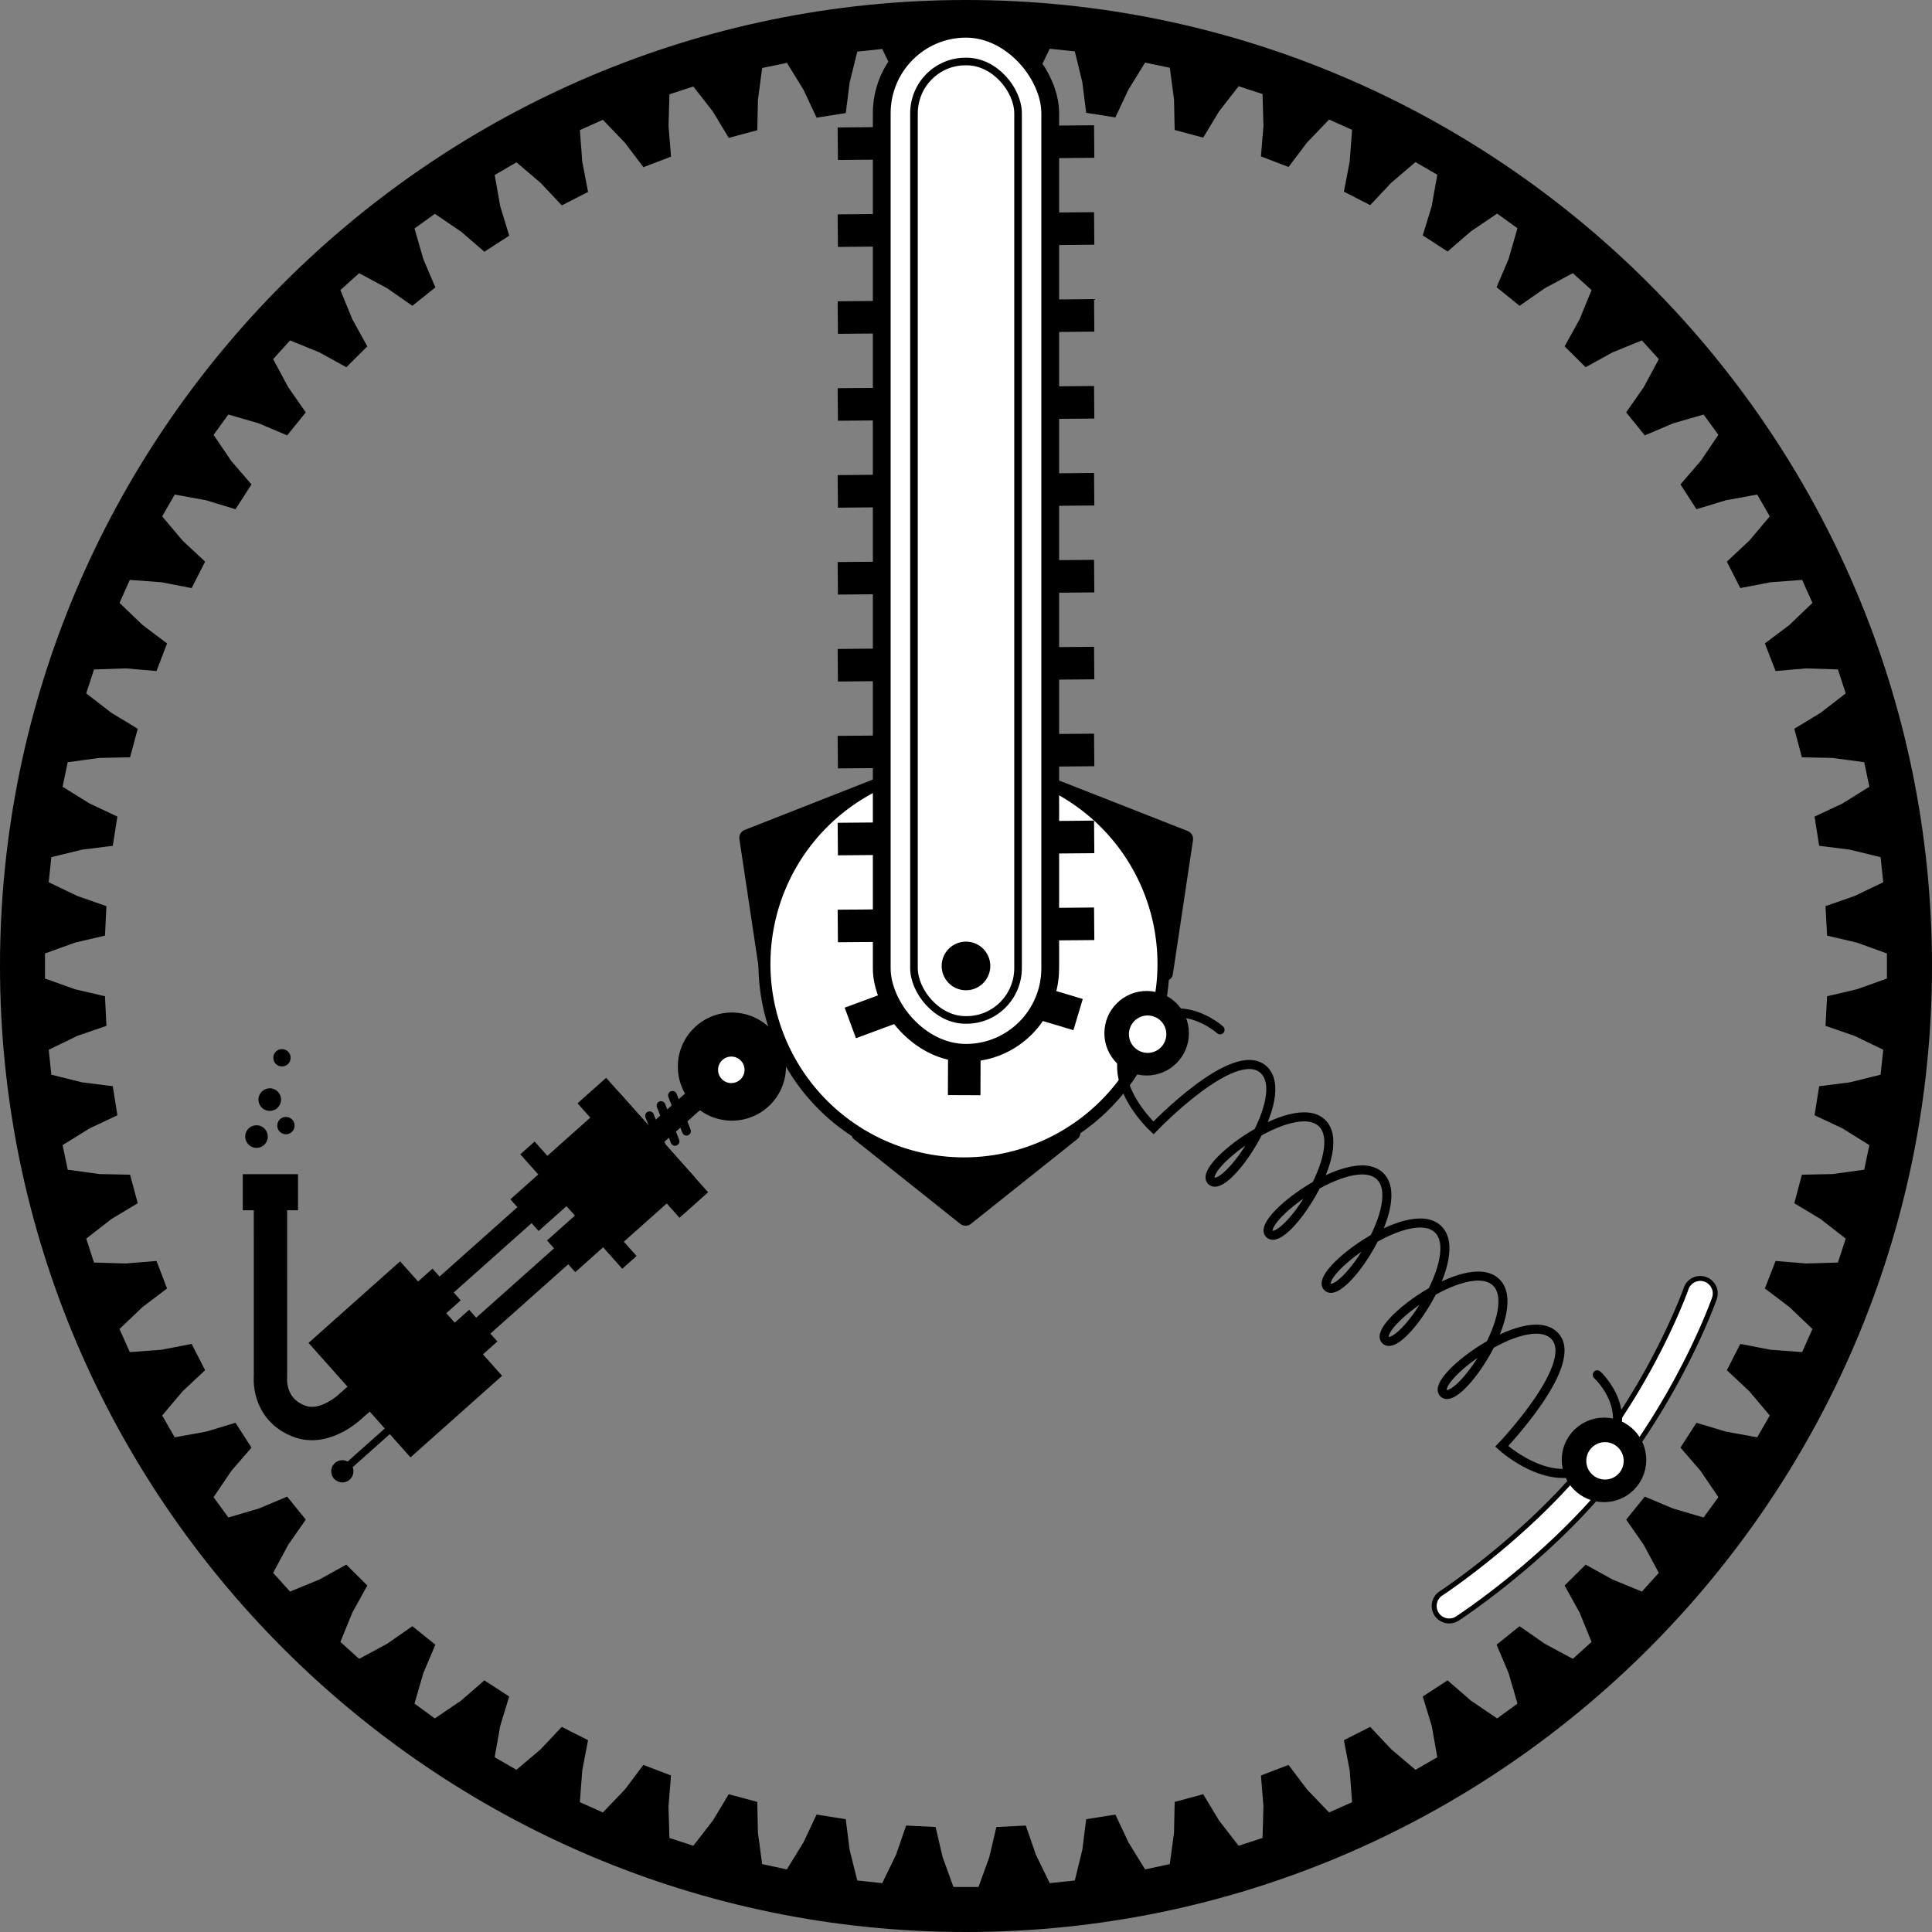 <?xml version="1.0" encoding="UTF-8" standalone="no"?>
<svg
    xmlns:inkscape="http://www.inkscape.org/namespaces/inkscape"
    xmlns:rdf="http://www.w3.org/1999/02/22-rdf-syntax-ns#"
    xmlns="http://www.w3.org/2000/svg"
    xmlns:xlink="http://www.w3.org/1999/xlink"
    xmlns:ns1="http://sozi.baierouge.fr"
    xmlns:cc="http://creativecommons.org/ns#"
    xmlns:dc="http://purl.org/dc/elements/1.1/"
    xmlns:sodipodi="http://sodipodi.sourceforge.net/DTD/sodipodi-0.dtd"
    id="svg2"
    inkscape:version="0.48.4 r9939"
    inkscape:export-filename="/home/raphael/Documents/WORK/PERSO/Petitsprojets/biere-epice-and-love/etiquette.png"
    viewBox="0 0 365.65 365.65"
    inkscape:export-xdpi="135"
    version="1.1"
    inkscape:export-ydpi="135"
    sodipodi:docname="etiquette.svg"
  >
  <rect x="0" y="0" width="365.65" height="365.65" fill="#808080" stroke="none"/>
  <sodipodi:namedview
      id="namedview13"
      fit-margin-left="0"
      inkscape:snap-center="true"
      inkscape:snap-intersection-paths="true"
      inkscape:zoom="0.15710643"
      borderopacity="1"
      inkscape:current-layer="svg2"
      inkscape:cx="925.88759"
      inkscape:cy="1156.5765"
      inkscape:snap-grids="false"
      inkscape:snap-bbox-midpoints="true"
      inkscape:object-paths="true"
      inkscape:window-maximized="1"
      inkscape:snap-bbox="true"
      showgrid="false"
      fit-margin-right="0"
      inkscape:snap-midpoints="true"
      inkscape:snap-global="false"
      inkscape:bbox-nodes="true"
      bordercolor="#666666"
      inkscape:window-x="0"
      guidetolerance="10"
      inkscape:snap-smooth-nodes="true"
      objecttolerance="10"
      inkscape:object-nodes="true"
      inkscape:window-y="0"
      fit-margin-bottom="0"
      inkscape:window-width="1440"
      inkscape:pageopacity="0"
      inkscape:pageshadow="2"
      pagecolor="#ffffff"
      gridtolerance="10"
      inkscape:snap-object-midpoints="true"
      inkscape:bbox-paths="true"
      inkscape:snap-bbox-edge-midpoints="true"
      inkscape:window-height="873"
      fit-margin-top="0"
    >
    <inkscape:grid
        id="grid3827"
        originy="1895.724px"
        enabled="true"
        originx="-2282.225px"
        visible="true"
        snapvisiblegridlinesonly="true"
        type="xygrid"
        empspacing="5"
    />
  </sodipodi:namedview
  >
  <path
      id="path12380"
      d="m321.85 241.96a2.84 2.84 0 0 0 -2.75 1.95s-5.338 15.188-17.125 30.7c-11.671 15.36-29.125 26.875-29.125 26.875a2.84 2.84 0 1 0 3.1 4.75s18.063-11.741 30.55-28.175c12.371-16.281 17.95-32.275 17.95-32.275a2.84 2.84 0 0 0 -2.6 -3.825z"
      style="stroke-width:.94;block-progression:tb;text-indent:0;color:#000000;stroke:#000000;text-transform:none;fill:#ffffff"
      inkscape:connector-curvature="0"
  />
  <path
      id="path12382"
      sodipodi:nodetypes="sssssccccccccccccccccccccccccccccccccccccccccccccccccccccccccccccccccccccccccccccccccccccccccccccccccccccccccccccccccccccccccccccccccccccccccccccccccccccccccccccccccccccccccccccccccccccccccccccccccccccccccccccccccccccccccccccccccccccccccccccccccccccccccccccccccccccccccccccccccccccccccccccccccccccccccccccccccccccccccccccccccccccccccccccccccccccccccccccccccccccccccc"
      style="block-progression:tb;text-indent:0;color:#000000;text-transform:none;fill:#000000"
      inkscape:connector-curvature="0"
      d="m182.82 0c-100.75 0-182.82 82.07-182.82 182.82 0 100.76 82.07 182.83 182.82 182.83 100.76 0 182.83-82.07 182.83-182.83 0-100.75-82.07-182.82-182.83-182.82zm-2.375 8.525h4.75l2.05 5.675 1.325 5.65 5.575 0.3 1.9-5.5 2.625-5.425 4.75 0.5 1.425 5.85 0.725 5.775 5.525 0.875 2.475-5.275 3.15-5.1 4.675 0.975 0.8 5.975 0.125 5.8 5.4 1.45 3-4.975 3.7-4.75 4.525 1.475 0.175 6-0.475 5.8 5.225 2 3.5-4.625 4.175-4.35 4.35 1.95-0.45 6-1.1 5.7 4.975 2.55 4-4.25 4.575-3.9 4.125 2.4-1.05 5.925-1.7 5.55 4.7 3.05 4.4-3.8 4.975-3.375 3.85 2.775-1.675 5.8-2.275 5.35 4.35 3.525 4.775-3.325 5.3-2.85 3.55 3.2-2.275 5.55-2.825 5.1 3.975 3.95 5.075-2.8 5.575-2.275 3.2 3.55-2.85 5.3-3.325 4.775 3.525 4.35 5.35-2.275 5.775-1.675 2.8 3.85-3.375 4.975-3.8 4.4 3.025 4.7 5.575-1.7 5.925-1.075 2.375 4.125-3.875 4.6-4.25 3.975 2.55 5 5.7-1.1 6-0.45 1.95 4.35-4.35 4.175-4.65 3.5 2.025 5.225 5.8-0.5 6 0.2 1.475 4.525-4.75 3.675-4.975 3.025 1.425 5.4 5.825 0.125 5.975 0.8 0.975 4.65-5.1 3.175-5.275 2.475 0.875 5.525 5.775 0.725 5.85 1.425 0.5 4.75-5.425 2.6-5.5 1.925 0.3 5.575 5.65 1.325 5.675 2.05v4.75l-5.675 2.025-5.65 1.325-0.3 5.6 5.5 1.9 5.425 2.625-0.5 4.725-5.85 1.45-5.775 0.725-0.875 5.5 5.275 2.475 5.1 3.175-0.975 4.65-5.975 0.825-5.825 0.125-1.425 5.4 4.975 3 4.75 3.7-1.475 4.525-6 0.175-5.8-0.475-2.025 5.2 4.65 3.525 4.35 4.15-1.95 4.375-6-0.45-5.7-1.1-2.55 4.975 4.25 3.975 3.875 4.6-2.375 4.125-5.925-1.075-5.575-1.675-3.025 4.7 3.8 4.4 3.375 4.975-2.8 3.85-5.775-1.7-5.35-2.25-3.525 4.35 3.325 4.775 2.85 5.3-3.2 3.55-5.575-2.3-5.075-2.8-3.975 3.95 2.825 5.1 2.275 5.575-3.55 3.2-5.3-2.85-4.775-3.325-4.35 3.5 2.275 5.375 1.675 5.775-3.85 2.8-4.975-3.375-4.4-3.825-4.7 3.05 1.7 5.575 1.05 5.925-4.125 2.375-4.575-3.875-4-4.25-4.975 2.525 1.1 5.725 0.45 6-4.35 1.95-4.175-4.35-3.5-4.65-5.225 2 0.475 5.8-0.175 6.025-4.525 1.475-3.7-4.775-3-4.975-5.4 1.45-0.125 5.825-0.8 5.95-4.675 1-3.15-5.125-2.475-5.25-5.525 0.875-0.725 5.775-1.425 5.825-4.75 0.5-2.625-5.4-1.9-5.5-5.575 0.275-1.325 5.675-2.05 5.675h-4.75l-2.05-5.675-1.325-5.675-5.575-0.275-1.9 5.5-2.625 5.4-4.725-0.5-1.45-5.825-0.725-5.775-5.525-0.875-2.475 5.25-3.15 5.125-4.675-1-0.8-5.95-0.125-5.825-5.4-1.45-3 4.975-3.7 4.775-4.525-1.475-0.175-6.025 0.475-5.8-5.225-2-3.5 4.65-4.175 4.35-4.35-1.95 0.45-6 1.1-5.725-4.975-2.525-4 4.25-4.575 3.875-4.125-2.375 1.05-5.925 1.7-5.575-4.7-3.05-4.4 3.825-4.975 3.375-3.85-2.8 1.675-5.775 2.275-5.375-4.35-3.5-4.775 3.325-5.3 2.85-3.55-3.2 2.275-5.575 2.825-5.1-3.975-3.95-5.075 2.8-5.575 2.3-3.2-3.55 2.85-5.3 3.325-4.775-3.525-4.35-5.35 2.25-5.775 1.7-2.8-3.85 3.375-4.975 3.8-4.4-3.025-4.7-5.575 1.675-5.925 1.075-2.375-4.125 3.875-4.6 4.25-3.975-2.55-4.975-5.7 1.1-6 0.45-1.95-4.375 4.35-4.15 4.65-3.525-2-5.2-5.8 0.475-6.025-0.175-1.475-4.525 4.75-3.7 5-3-1.45-5.4-5.825-0.125-5.975-0.825-0.975-4.65 5.125-3.175 5.25-2.475-0.875-5.5-5.775-0.725-5.85-1.45-0.5-4.725 5.425-2.625 5.5-1.9-0.275-5.6-5.675-1.325-5.675-2.025v-4.75l5.675-2.05 5.675-1.325 0.275-5.575-5.5-1.925-5.425-2.6 0.5-4.75 5.85-1.425 5.775-0.725 0.875-5.525-5.25-2.475-5.125-3.175 0.975-4.65 5.975-0.8 5.825-0.125 1.45-5.4-5-3.025-4.75-3.675 1.475-4.525 6.025-0.2 5.8 0.5 2-5.225-4.65-3.5-4.35-4.175 1.95-4.35 6 0.45 5.7 1.1 2.55-5-4.25-3.975-3.875-4.6 2.375-4.125 5.925 1.075 5.575 1.7 3.025-4.7-3.8-4.4-3.375-4.975 2.8-3.85 5.775 1.675 5.35 2.275 3.525-4.35-3.325-4.775-2.85-5.3 3.2-3.55 5.575 2.275 5.075 2.8 3.975-3.95-2.825-5.1-2.275-5.55 3.55-3.2 5.3 2.85 4.775 3.325 4.355-3.48-2.275-5.35-1.675-5.8 3.85-2.775 4.975 3.375 4.4 3.8 4.7-3.05-1.7-5.55-1.05-5.925 4.125-2.4 4.575 3.9 4 4.25 4.975-2.55-1.1-5.7-0.45-6 4.35-1.95 4.175 4.35 3.5 4.625 5.225-2-0.475-5.8 0.175-6 4.525-1.475 3.7 4.75 3 4.975 5.4-1.45 0.125-5.8 0.8-5.975 4.675-0.975 3.15 5.1 2.475 5.275 5.525-0.875 0.725-5.775 1.45-5.85 4.725-0.5 2.625 5.425 1.9 5.5 5.575-0.3 1.325-5.65z"
  />
  <g
      id="g12384"
      inkscape:transform-center-y="9.0420886"
      transform="translate(-1210.8 -1001.6)"
    >
    <g
        id="g12386"
        inkscape:transform-center-x="36.806095"
        inkscape:transform-center-y="-19.905467"
        transform="matrix(-.5 .866 -.866 -.5 3116.7 569.72)"
      >
      <path
          id="path12388"
          style="block-progression:tb;text-indent:0;color:#000000;text-transform:none;fill:#000000"
          d="m1373.3 1215.2c-1.268 0.092-1.84 2.071-0.816 2.825l20.088 16.007c0.558 0.466 1.451 0.466 2.009 0l20.088-16.007c0.634-0.446 0.843-1.399 0.454-2.069-0.39-0.671-1.321-0.961-2.023-0.63-9.559 3.691-26.159 6.413-38.92 0.062-0.266-0.147-0.576-0.213-0.879-0.189z"
          inkscape:transform-center-x="1.7793599e-05"
          sodipodi:nodetypes="cccccscccc"
          inkscape:transform-center-y="11.995777"
          inkscape:connector-curvature="0"
      />
    </g
    >
    <g
        id="g12390"
        inkscape:transform-center-x="-36.851877"
        inkscape:transform-center-y="-19.884658"
        transform="matrix(-.5 -.866 .866 -.5 1064.2 2983.6)"
      >
      <path
          id="path12392"
          sodipodi:nodetypes="cccccscccc"
          d="m1373.3 1215.2c-1.268 0.092-1.84 2.071-0.816 2.825l20.088 16.007c0.558 0.466 1.451 0.466 2.009 0l20.088-16.007c0.634-0.446 0.843-1.399 0.454-2.069-0.39-0.671-1.321-0.961-2.023-0.63-9.559 3.691-26.159 6.413-38.92 0.062-0.266-0.147-0.576-0.213-0.879-0.189z"
          inkscape:transform-center-x="1.7793599e-05"
          inkscape:transform-center-y="11.995777"
          inkscape:connector-curvature="0"
          style="block-progression:tb;text-indent:0;color:#000000;text-transform:none;fill:#000000"
      />
    </g
    >
    <g
        id="g12394"
        inkscape:transform-center-y="22.230124"
        transform="translate(-.03 -.8)"
      >
      <path
          id="path12396"
          sodipodi:nodetypes="cccccscccc"
          d="m1373.3 1215.2c-1.268 0.092-1.84 2.071-0.816 2.825l20.088 16.007c0.558 0.466 1.451 0.466 2.009 0l20.088-16.007c0.634-0.446 0.843-1.399 0.454-2.069-0.39-0.671-1.321-0.961-2.023-0.63-9.559 3.691-26.159 6.413-38.92 0.062-0.266-0.147-0.576-0.213-0.879-0.189z"
          inkscape:transform-center-x="1.7793599e-05"
          inkscape:transform-center-y="11.995777"
          inkscape:connector-curvature="0"
          style="block-progression:tb;text-indent:0;color:#000000;text-transform:none;fill:#000000"
      />
    </g
    >
  </g
  >
  <path
      id="path12398"
      sodipodi:rx="20"
      sodipodi:ry="20"
      style="stroke-linejoin:round;stroke:#000000;stroke-linecap:square;stroke-width:1.203;fill:#ffffff"
      sodipodi:type="arc"
      d="m1200 1140a20 20 0 1 1 -40 0 20 20 0 1 1 40 0z"
      transform="matrix(1.888 0 0 1.888 -2045.4 -1969.9)"
      sodipodi:cy="1140"
      sodipodi:cx="1180"
  />
  <g
      id="g12400"
      transform="translate(-793.44 -734.4)"
    >
    <path
        id="path12402"
        sodipodi:nodetypes="cc"
        style="stroke:#000000;stroke-width:6.16;fill:none"
        inkscape:connector-curvature="0"
        d="m952 761.6 48.526-0.413"
    />
    <path
        id="path12404"
        d="m952 778.05 48.526-0.413"
        sodipodi:nodetypes="cc"
        style="stroke:#000000;stroke-width:6.16;fill:none"
        inkscape:connector-curvature="0"
    />
    <path
        id="path12406"
        sodipodi:nodetypes="cc"
        style="stroke:#000000;stroke-width:6.16;fill:none"
        inkscape:connector-curvature="0"
        d="m952 794.5 48.526-0.413"
    />
    <path
        id="path12408"
        d="m952 810.95 48.526-0.413"
        sodipodi:nodetypes="cc"
        style="stroke:#000000;stroke-width:6.16;fill:none"
        inkscape:connector-curvature="0"
    />
    <path
        id="path12410"
        sodipodi:nodetypes="cc"
        style="stroke:#000000;stroke-width:6.16;fill:none"
        inkscape:connector-curvature="0"
        d="m952 827.4 48.526-0.413"
    />
    <path
        id="path12412"
        d="m952 843.85 48.526-0.413"
        sodipodi:nodetypes="cc"
        style="stroke:#000000;stroke-width:6.16;fill:none"
        inkscape:connector-curvature="0"
    />
    <path
        id="path12414"
        sodipodi:nodetypes="cc"
        style="stroke:#000000;stroke-width:6.16;fill:none"
        inkscape:connector-curvature="0"
        d="m952 860.3 48.526-0.413"
    />
    <path
        id="path12416"
        d="m952 876.75 48.526-0.413"
        sodipodi:nodetypes="cc"
        style="stroke:#000000;stroke-width:6.16;fill:none"
        inkscape:connector-curvature="0"
    />
    <path
        id="path12418"
        sodipodi:nodetypes="cc"
        style="stroke:#000000;stroke-width:6.16;fill:none"
        inkscape:connector-curvature="0"
        d="m952 893.2 48.526-0.413"
    />
    <path
        id="path12420"
        sodipodi:nodetypes="cc"
        style="stroke:#000000;stroke-width:6.16;fill:none"
        inkscape:connector-curvature="0"
        d="m952 909.65 48.526-0.413"
    />
    <path
        id="path12422"
        d="m954.37 928 21.63-8"
        sodipodi:nodetypes="cc"
        style="stroke:#000000;stroke-width:6.16;fill:none"
        inkscape:connector-curvature="0"
    />
    <path
        id="path12424"
        sodipodi:nodetypes="cc"
        style="stroke:#000000;stroke-width:6.16;fill:none"
        inkscape:connector-curvature="0"
        d="m997.48 926.42-21.48-6.42"
    />
    <path
        id="path12426"
        d="m975.92 941.67 0.08-21.67"
        sodipodi:nodetypes="cc"
        style="stroke:#000000;stroke-width:6.16;fill:none"
        inkscape:connector-curvature="0"
    />
  </g
  >
  <rect
      id="rect12428"
      style="stroke:#000000;stroke-width:3.367;fill:#ffffff"
      rx="15.966"
      ry="16"
      height="193.82"
      width="31.885"
      y="5.439"
      x="166.88"
  />
  <rect
      id="rect12430"
      style="stroke:#000000;stroke-width:1.44;fill:#ffffff"
      rx="9.735"
      ry="9.821"
      height="181.39"
      width="19.698"
      y="11.64"
      x="172.98"
  />
  <path
      id="path12432"
      sodipodi:rx="20"
      sodipodi:ry="20"
      style="fill:#000000"
      sodipodi:type="arc"
      d="m1200 1140a20 20 0 1 1 -40 0 20 20 0 1 1 40 0z"
      transform="matrix(0.23 0 0 0.23 -88.579 -79.384)"
      sodipodi:cy="1140"
      sodipodi:cx="1180"
  />
  <path
      id="path12434"
      style="stroke:#000000;stroke-linecap:round;stroke-width:1.713;fill:none"
      d="m302.3 260.2s8.238 7.534 0.568 15.558-18.654-2.022-18.654-2.022 15.34-16.047 9.848-21.07c-5.492-5.023-23.578 8.513-20.832 11.025 2.746 2.511 15.34-16.048 9.848-21.07-5.492-5.023-23.578 8.513-20.832 11.024 2.746 2.512 15.34-16.047 9.848-21.07-5.492-5.023-23.578 8.513-20.832 11.025 2.746 2.511 15.34-16.047 9.848-21.07-5.492-5.023-23.578 8.513-20.832 11.025 2.746 2.511 15.34-16.048 9.848-21.07-5.492-5.023-23.578 8.513-20.832 11.024 2.746 2.511 15.34-16.048 9.848-21.07-5.492-5.023-20.832 11.024-20.832 11.024s-10.984-10.046-3.314-18.069c7.67-8.024 15.908-0.489 15.908-0.489"
      sodipodi:nodetypes="cscszszszszszscsc"
      inkscape:transform-center-y="49.953188"
      inkscape:connector-curvature="0"
      inkscape:transform-center-x="-52.140856"
  />
  <g
      id="g12436"
      transform="translate(-791.14 -737)"
    >
    <path
        id="path12438"
        sodipodi:rx="10"
        sodipodi:ry="10"
        style="fill:#000000"
        sodipodi:type="arc"
        d="m1270 1170c0 5.523-4.477 10-10 10s-10-4.477-10-10 4.477-10 10-10 10 4.477 10 10z"
        transform="matrix(.8 0 0 .8 0.154 -3.451)"
        sodipodi:cy="1170"
        sodipodi:cx="1260"
    />
    <path
        id="path12440"
        sodipodi:rx="10"
        sodipodi:ry="10"
        style="fill:#ffffff"
        sodipodi:type="arc"
        d="m1270 1170c0 5.523-4.477 10-10 10s-10-4.477-10-10 4.477-10 10-10 10 4.477 10 10z"
        transform="matrix(.354 0 0 .354 562.3 518.55)"
        sodipodi:cy="1170"
        sodipodi:cx="1260"
    />
  </g
  >
  <g
      id="g12442"
      transform="translate(-704.58 -656.25)"
    >
    <path
        id="path12444"
        sodipodi:rx="10"
        sodipodi:ry="10"
        style="fill:#000000"
        sodipodi:type="arc"
        d="m1270 1170c0 5.523-4.477 10-10 10s-10-4.477-10-10 4.477-10 10-10 10 4.477 10 10z"
        transform="matrix(.8 0 0 .8 0.154 -3.451)"
        sodipodi:cy="1170"
        sodipodi:cx="1260"
    />
    <path
        id="path12446"
        sodipodi:rx="10"
        sodipodi:ry="10"
        style="fill:#ffffff"
        sodipodi:type="arc"
        d="m1270 1170c0 5.523-4.477 10-10 10s-10-4.477-10-10 4.477-10 10-10 10 4.477 10 10z"
        transform="matrix(.354 0 0 .354 562.3 518.55)"
        sodipodi:cy="1170"
        sodipodi:cx="1260"
    />
  </g
  >
  <g
      id="g12448"
      transform="matrix(.603 .677 -.677 .603 310.24 -1223.1)"
    >
    <path
        id="path12450"
        sodipodi:nodetypes="ccccc"
        style="fill:#000000"
        inkscape:connector-curvature="0"
        d="m1064 1291.2h-32v-25.6h32z"
    />
    <rect
        id="rect12452"
        ry="0"
        style="fill:#000000"
        rx="8.584"
        transform="scale(-1,1)"
        height="8"
        width="32"
        y="1208"
        x="-1064"
    />
    <rect
        id="rect12454"
        style="fill:#000000"
        transform="scale(-1,1)"
        rx="8.584"
        ry="0"
        height="20.597"
        width="24"
        y="1208"
        x="-1060"
    />
    <rect
        id="rect12456"
        style="fill:#000000"
        transform="scale(-1)"
        rx="8.584"
        ry="0"
        height="48.931"
        width="4.455"
        y="-1279.2"
        x="-1055.8"
    />
    <rect
        id="rect12458"
        style="fill:#000000"
        transform="scale(-1)"
        rx="8.584"
        ry="0"
        height="11.232"
        width="8.862"
        y="-1272.8"
        x="-1058"
    />
    <rect
        id="rect12460"
        style="fill:#000000"
        transform="scale(-1)"
        rx="8.584"
        ry="0"
        height="11.232"
        width="8.862"
        y="-1239.8"
        x="-1058"
    />
    <rect
        id="rect12462"
        style="fill:#000000"
        transform="scale(-1,1)"
        rx="8.584"
        ry="0"
        height="4"
        width="32"
        y="1228"
        x="-1064"
    />
    <rect
        id="rect12464"
        style="fill:#000000"
        transform="scale(-1)"
        rx="8.584"
        ry="0"
        height="48.931"
        width="4.455"
        y="-1279.2"
        x="-1044.3"
    />
    <rect
        id="rect12466"
        style="fill:#000000"
        transform="scale(-1)"
        rx="8.584"
        ry="0"
        height="11.232"
        width="8.862"
        y="-1272.8"
        x="-1046.5"
    />
    <rect
        id="rect12468"
        style="fill:#000000"
        transform="scale(-1)"
        rx="8.584"
        ry="0"
        height="11.232"
        width="8.862"
        y="-1239.8"
        x="-1046.5"
    />
    <rect
        id="rect12470"
        style="fill:#000000"
        rx=".256"
        ry="0"
        height="24.405"
        width="4.664"
        y="1187.6"
        x="1045.4"
    />
    <path
        id="path12472"
        sodipodi:rx="14.109897"
        sodipodi:ry="14.109897"
        style="fill:#000000"
        sodipodi:type="arc"
        d="m1198.4 1494.7c0 7.793-6.317 14.11-14.11 14.11-7.793 0-14.11-6.317-14.11-14.11s6.317-14.11 14.11-14.11c7.793 0 14.11 6.317 14.11 14.11z"
        transform="matrix(.8 0 0 .8 100.28 -8.925)"
        sodipodi:cy="1494.6663"
        sodipodi:cx="1184.2468"
    />
    <path
        id="path12474"
        sodipodi:rx="14.109897"
        sodipodi:ry="14.109897"
        style="fill:#ffffff"
        sodipodi:type="arc"
        d="m1198.4 1494.7c0 7.793-6.317 14.11-14.11 14.11-7.793 0-14.11-6.317-14.11-14.11s6.317-14.11 14.11-14.11c7.793 0 14.11 6.317 14.11 14.11z"
        transform="matrix(.196 0 0 .196 816.01 894.42)"
        sodipodi:cy="1494.6663"
        sodipodi:cx="1184.2468"
    />
    <g
        id="g12476"
        transform="translate(.348)"
      >
      <path
          id="path12478"
          d="m1043.6 1200.1 7.518 2.784"
          style="stroke:#000000;stroke-linecap:round;stroke-width:1.84;fill:none"
          inkscape:connector-curvature="0"
      />
      <path
          id="path12480"
          style="stroke:#000000;stroke-linecap:round;stroke-width:1.84;fill:none"
          inkscape:connector-curvature="0"
          d="m1043.6 1203.3 7.518 2.784"
      />
      <path
          id="path12482"
          d="m1043.6 1206.5 7.518 2.784"
          style="stroke:#000000;stroke-linecap:round;stroke-width:1.84;fill:none"
          inkscape:connector-curvature="0"
      />
    </g
    >
    <path
        id="path12484"
        sodipodi:nodetypes="ccscc"
        style="stroke:#000000;stroke-width:6.966;fill:none"
        inkscape:connector-curvature="0"
        d="m1047.9 1277.4-0.197 15.536s0.553 7.929-4.925 10.664c-6.348 3.17-10.825-1.805-10.825-1.805l-30.117-26.822"
    />
    <rect
        id="rect12486"
        ry="3.845"
        style="fill:#000000"
        rx="0"
        transform="rotate(-48.312)"
        height="7.53"
        width="11.535"
        y="1594.2"
        x="-291.61"
    />
    <path
        id="path12488"
        style="fill:#000000"
        inkscape:connector-curvature="0"
        d="m990.26 1261.7c0.974 0.867 1.06 2.36 0.193 3.334-0.867 0.974-2.36 1.06-3.334 0.193-0.974-0.867-1.06-2.36-0.193-3.334 0.867-0.974 2.36-1.06 3.334-0.193z"
    />
    <path
        id="path12490"
        style="fill:#000000"
        inkscape:connector-curvature="0"
        d="m996.19 1263.2c0.748 0.666 0.814 1.812 0.148 2.559-0.666 0.748-1.812 0.814-2.559 0.148-0.748-0.666-0.814-1.812-0.148-2.559 0.666-0.748 1.812-0.814 2.559-0.148z"
    />
    <path
        id="path12492"
        style="fill:#000000"
        inkscape:connector-curvature="0"
        d="m985.07 1254.4c0.748 0.666 0.814 1.812 0.148 2.559-0.666 0.748-1.812 0.814-2.559 0.148-0.748-0.666-0.814-1.812-0.148-2.559 0.666-0.748 1.812-0.814 2.559-0.148z"
    />
    <path
        id="path12494"
        style="fill:#000000"
        inkscape:connector-curvature="0"
        d="m994.18 1268.9c0.974 0.867 1.06 2.36 0.193 3.334-0.867 0.974-2.36 1.06-3.334 0.193-0.974-0.867-1.06-2.36-0.193-3.334 0.867-0.974 2.36-1.06 3.334-0.193z"
    />
    <rect
        id="rect12496"
        ry="0"
        style="fill:#000000"
        rx="8.584"
        transform="scale(-1)"
        height="17.308"
        width="1.576"
        y="-1305.2"
        x="-1057.5"
    />
    <path
        id="path12498"
        sodipodi:rx="2.6342828"
        sodipodi:ry="2.6342828"
        style="fill:#000000"
        sodipodi:type="arc"
        d="m1597.3 1601.1c0 1.455-1.179 2.634-2.634 2.634s-2.634-1.179-2.634-2.634 1.179-2.634 2.634-2.634 2.634 1.179 2.634 2.634z"
        transform="matrix(.586 -.659 .659 .586 -932.89 1416.4)"
        sodipodi:cy="1601.0945"
        sodipodi:cx="1594.6494"
    />
  </g
  >
</svg
>
